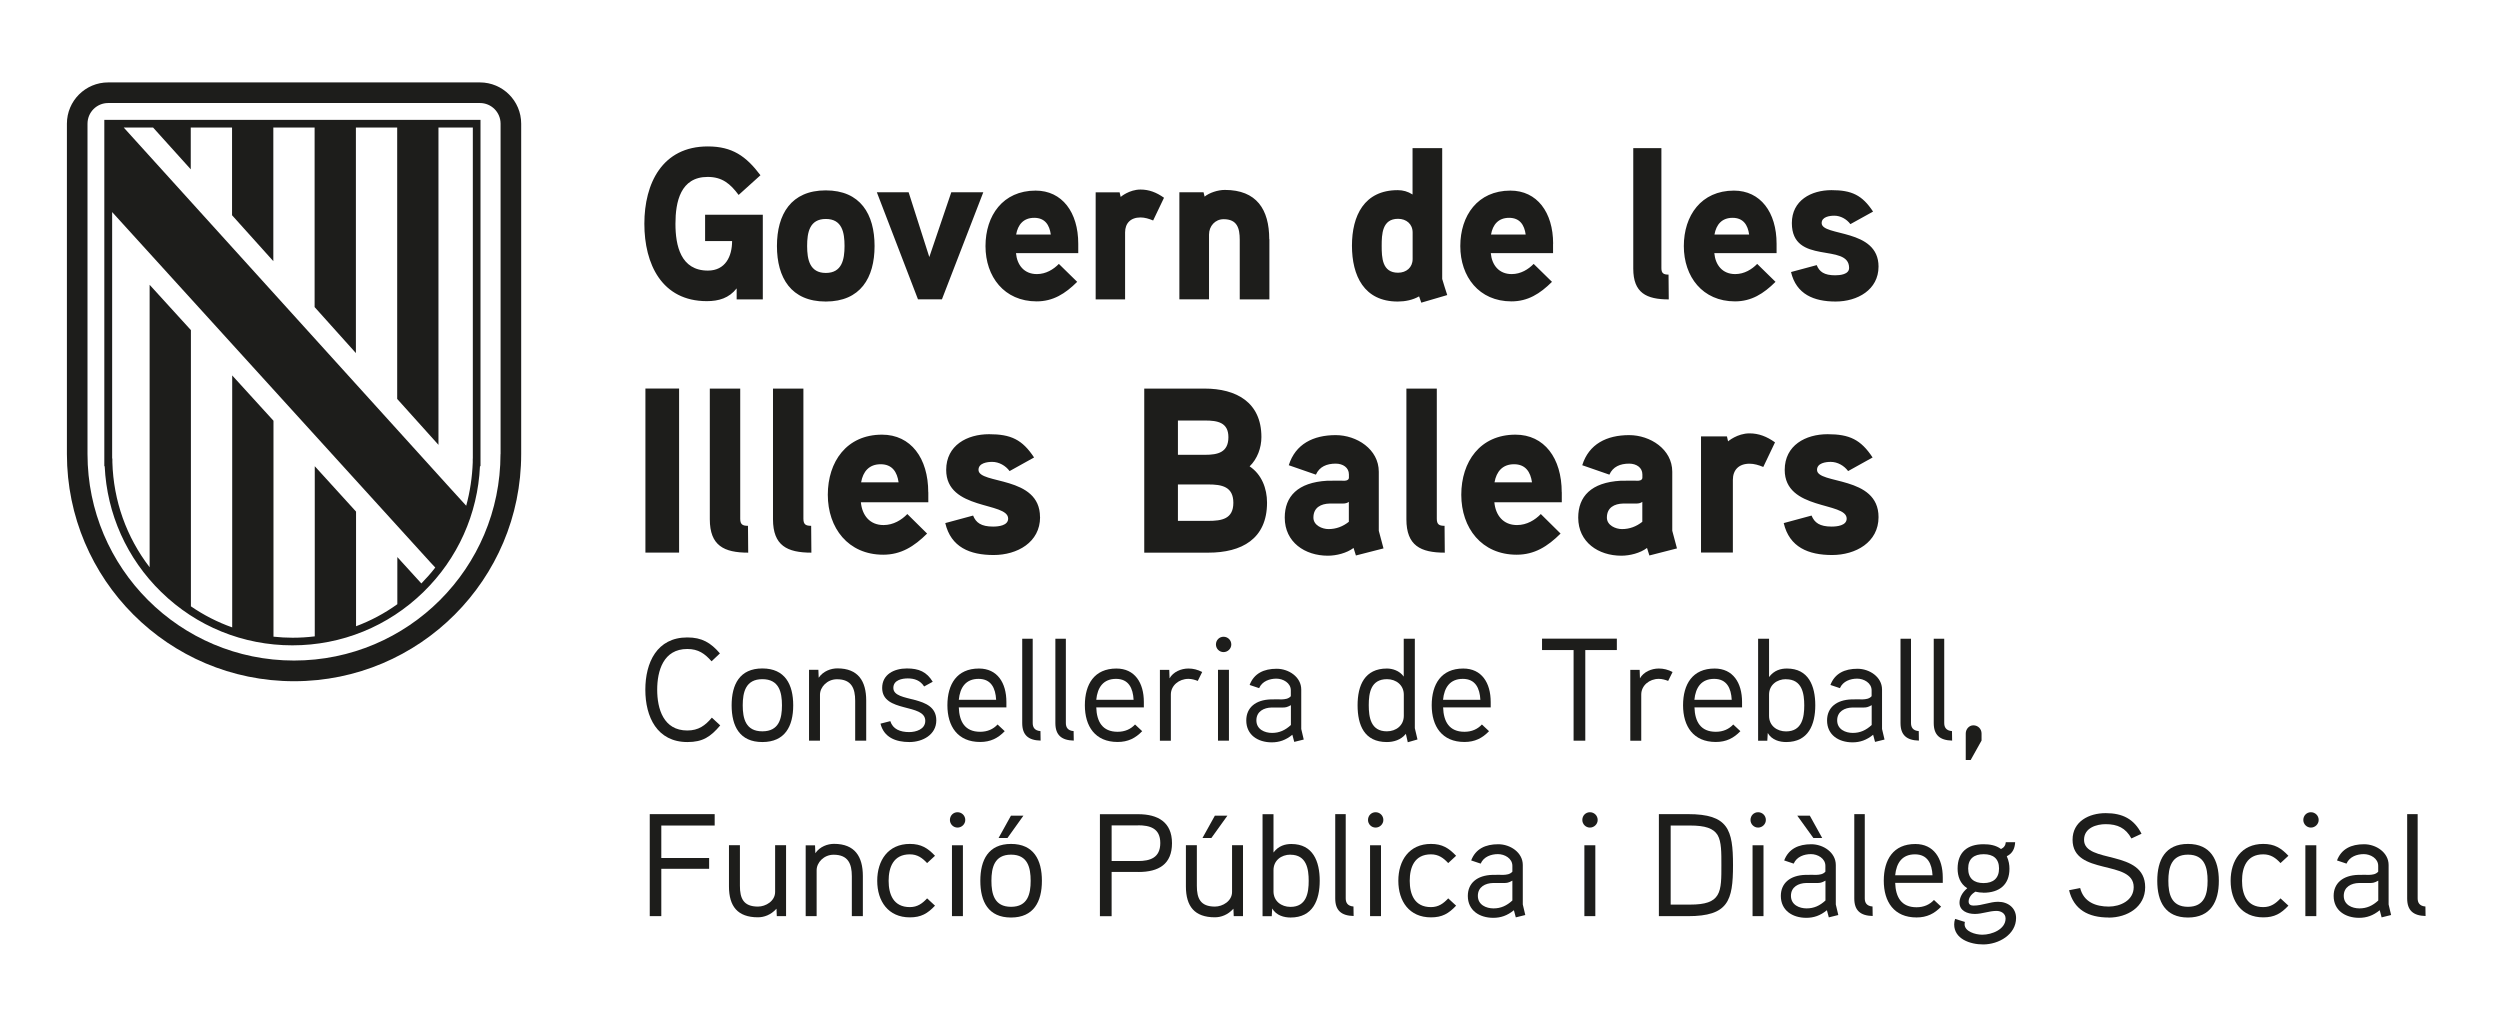<?xml version="1.0" encoding="UTF-8"?><svg id="Capa_1" xmlns="http://www.w3.org/2000/svg" viewBox="0 0 328.82 133.23"><defs><style>.cls-1{fill:none;}.cls-2{fill:#1d1d1b;}</style></defs><path class="cls-2" d="M92.74,28.23v3.48h3.55c0,2.02-.89,3.88-3.18,3.88-3.58,0-4.27-3.28-4.27-6.16s.66-6.16,4.24-6.16c1.92,0,2.98.91,4.07,2.37l2.87-2.59c-1.89-2.51-3.7-3.79-6.93-3.79-5.99,0-8.34,4.87-8.34,10.17s2.29,10.18,8.22,10.18c1.57,0,2.92-.4,3.92-1.68v1.45h3.44v-11.14h-7.59ZM115.03,32.36c0-4.19-1.86-7.32-6.42-7.32s-6.42,3.14-6.42,7.32,1.86,7.3,6.42,7.3,6.42-3.11,6.42-7.3M111.08,32.36c0,1.77-.34,3.54-2.46,3.54s-2.46-1.77-2.46-3.54.31-3.56,2.46-3.56,2.46,1.79,2.46,3.56M125.12,25.29l-2.89,8.52-2.72-8.52h-4.18l5.41,14.08h3.15l5.44-14.08h-4.21ZM141.82,32.05c0-4.13-2.12-6.98-5.61-6.98-4.3,0-6.59,3.28-6.59,7.3s2.46,7.27,6.73,7.27c2.15,0,3.75-1,5.33-2.57l-2.41-2.36c-.69.71-1.69,1.34-2.89,1.34-1.69,0-2.61-1.2-2.75-2.76h8.19v-1.23ZM133.65,30.85c.23-1.31.97-2.2,2.38-2.2s2.01.94,2.18,2.2h-4.56ZM153.1,26.01c-1-.71-1.98-1.08-3.09-1.08-1.49,0-2.61.97-2.61.97l-.14-.6h-3.15v14.08h3.87v-8.81c0-1.2.72-1.97,2.03-1.97.55,0,1.12.17,1.66.4l1.43-2.99ZM166.94,31.45c0-3.9-1.66-6.47-5.84-6.47-.92,0-2.03.37-2.66.88l-.14-.57h-3.18v14.08h3.9v-8.52c0-1.11.8-2.02,1.92-2.02,1.78,0,2.12,1.17,2.12,2.71v7.84h3.9v-7.92ZM190.35,38.8c-.06-.2-.66-2.02-.66-2.11v-17.21h-3.9v6.1c-.63-.4-1.26-.57-1.95-.57-4.41,0-6.02,3.36-6.02,7.3s1.58,7.35,6.02,7.35c.97,0,1.98-.2,2.81-.68l.29.83,3.41-1ZM185.8,34.07c0,1.11-.83,1.8-1.92,1.8-2.09,0-2.15-1.99-2.15-3.53s.06-3.56,2.15-3.56c1.09,0,1.92.68,1.92,1.8v3.51ZM204.28,32.05c0-4.13-2.12-6.98-5.62-6.98-4.3,0-6.59,3.28-6.59,7.3s2.46,7.27,6.73,7.27c2.15,0,3.75-1,5.33-2.57l-2.41-2.36c-.69.71-1.69,1.34-2.89,1.34-1.69,0-2.61-1.2-2.75-2.76h8.19v-1.23ZM196.11,30.85c.23-1.31.97-2.2,2.38-2.2s2.01.94,2.18,2.2h-4.55ZM219.47,36.12c-.66,0-.95-.17-.95-.85v-15.79h-3.7v15.85c0,3.19,1.72,4.05,4.67,4.05l-.03-3.25ZM233.67,32.05c0-4.13-2.12-6.98-5.61-6.98-4.3,0-6.59,3.28-6.59,7.3s2.46,7.27,6.73,7.27c2.15,0,3.75-1,5.33-2.57l-2.41-2.36c-.69.71-1.69,1.34-2.89,1.34-1.69,0-2.61-1.2-2.75-2.76h8.19v-1.23ZM225.5,30.85c.23-1.31.97-2.2,2.38-2.2s2.01.94,2.18,2.2h-4.56ZM247.08,35.07c0-5.07-7.48-3.93-7.48-5.73,0-.83,1.06-.97,1.66-.97.83,0,1.63.45,2.12,1.11l2.98-1.65c-1.43-2.17-2.81-2.82-5.47-2.82s-5.21,1.34-5.21,4.33c0,5.61,7.53,2.54,7.53,5.9,0,.86-1.2.97-1.83.97-1.46,0-2.09-.48-2.43-1.34l-3.38.91c.69,2.93,3.01,3.88,5.87,3.88s5.64-1.54,5.64-4.59"/><path class="cls-2" d="M89.32,51.1h-4.43v21.58h4.43v-21.58ZM98.38,69.16c-.71,0-1.02-.18-1.02-.93v-17.12h-4v17.19c0,3.46,1.86,4.39,5.05,4.39l-.03-3.52ZM106.69,69.16c-.71,0-1.02-.18-1.02-.93v-17.12h-4v17.19c0,3.46,1.86,4.39,5.05,4.39l-.03-3.52ZM122.09,64.74c0-4.48-2.29-7.57-6.08-7.57-4.65,0-7.13,3.55-7.13,7.91s2.67,7.88,7.29,7.88c2.33,0,4.06-1.08,5.77-2.78l-2.6-2.57c-.74.77-1.83,1.45-3.13,1.45-1.83,0-2.82-1.3-2.98-3h8.87v-1.33ZM113.26,63.44c.25-1.42,1.05-2.38,2.57-2.38s2.17,1.02,2.36,2.38h-4.93ZM136.79,68.01c0-5.5-8.09-4.27-8.09-6.21,0-.9,1.15-1.05,1.8-1.05.9,0,1.77.5,2.29,1.21l3.22-1.79c-1.55-2.35-3.04-3.06-5.92-3.06s-5.64,1.45-5.64,4.7c0,5.35,8.15,4.17,8.15,6.4,0,.93-1.3,1.05-1.98,1.05-1.58,0-2.26-.52-2.63-1.45l-3.66.99c.74,3.18,3.25,4.2,6.36,4.2s6.11-1.67,6.11-4.98M166.65,66.1c0-1.86-.71-3.71-2.29-4.76,1.02-.99,1.55-2.44,1.55-3.86,0-4.58-3.32-6.37-7.47-6.37h-7.94v21.58h8.43c4.37,0,7.72-1.79,7.72-6.58M161.57,57.5c0,2.01-1.4,2.32-3.07,2.32h-3.57v-4.51h3.57c1.64,0,3.07.25,3.07,2.19M162.22,66.13c0,2.13-1.52,2.38-3.29,2.38h-4v-4.79h4c1.77,0,3.29.28,3.29,2.41M181.35,69.81v-7.76c0-2.97-2.91-4.82-5.67-4.82-2.94,0-5.3,1.17-6.17,3.96l3.57,1.24c.46-1.05,1.43-1.45,2.6-1.45.96,0,1.74.52,1.74,1.42v.43c0,.18-.12.37-.53.4,0,0-1.3-.03-2.33,0-3.88.22-5.58,2.07-5.58,4.85,0,3.25,2.67,5.01,5.67,5.01,1.12,0,2.48-.34,3.38-1.02l.31.99,3.63-.93-.62-2.32ZM177.41,68.63c-.78.62-1.67.96-2.67.96-.84,0-1.99-.49-1.99-1.51,0-1.33.99-1.82,2.14-1.85h1.74c.31,0,.56-.06.78-.22v2.63ZM190,69.16c-.71,0-1.02-.18-1.02-.93v-17.12h-4v17.19c0,3.46,1.86,4.39,5.05,4.39l-.03-3.52ZM205.41,64.74c0-4.48-2.29-7.57-6.08-7.57-4.65,0-7.13,3.55-7.13,7.91s2.67,7.88,7.29,7.88c2.33,0,4.06-1.08,5.77-2.78l-2.6-2.57c-.74.77-1.83,1.45-3.13,1.45-1.83,0-2.82-1.3-2.98-3h8.87v-1.33ZM196.57,63.44c.25-1.42,1.06-2.38,2.57-2.38s2.17,1.02,2.36,2.38h-4.93ZM219.95,69.81v-7.76c0-2.97-2.91-4.82-5.67-4.82-2.95,0-5.3,1.17-6.17,3.96l3.57,1.24c.46-1.05,1.43-1.45,2.6-1.45.96,0,1.74.52,1.74,1.42v.43c0,.18-.12.37-.53.4,0,0-1.3-.03-2.33,0-3.88.22-5.58,2.07-5.58,4.85,0,3.25,2.67,5.01,5.67,5.01,1.12,0,2.48-.34,3.38-1.02l.31.99,3.63-.93-.62-2.32ZM216.01,68.63c-.78.62-1.67.96-2.67.96-.84,0-1.99-.49-1.99-1.51,0-1.33.99-1.82,2.14-1.85h1.74c.31,0,.56-.06.78-.22v2.63ZM233.46,58.18c-1.08-.77-2.14-1.18-3.35-1.18-1.61,0-2.82,1.05-2.82,1.05l-.15-.65h-3.41v15.27h4.19v-9.55c0-1.3.77-2.13,2.2-2.13.59,0,1.21.18,1.8.43l1.55-3.25ZM247.08,68.01c0-5.5-8.09-4.27-8.09-6.21,0-.9,1.15-1.05,1.8-1.05.9,0,1.77.5,2.29,1.21l3.22-1.79c-1.55-2.35-3.04-3.06-5.92-3.06s-5.64,1.45-5.64,4.7c0,5.35,8.15,4.17,8.15,6.4,0,.93-1.3,1.05-1.98,1.05-1.58,0-2.26-.52-2.64-1.45l-3.66.99c.74,3.18,3.26,4.2,6.36,4.2s6.11-1.67,6.11-4.98"/><path class="cls-2" d="M65.83,59.72c0,15-12.16,27.16-27.16,27.16s-27.16-12.16-27.16-27.16V16.27c0-1.5,1.21-2.72,2.72-2.72h48.89c1.5,0,2.72,1.21,2.72,2.72v43.45ZM63.11,10.84H14.23c-3,0-5.43,2.43-5.43,5.43v43.45c0,16.5,13.38,29.88,29.88,29.88s29.87-13.38,29.87-29.88V16.27c0-3-2.43-5.43-5.43-5.43"/><path class="cls-2" d="M62.2,60.32h-.02v.49c-.07,1.95-.36,3.87-.86,5.71l-2.24-2.46L16.27,16.77h3.86l4.96,5.5v-5.5h5.43v11.54l5.43,6.04v-17.58h5.43v23.62l5.43,6.05v-29.67h5.43v35.7l5.43,6.04V16.77h4.52v43.55ZM14.73,27.87c4.75,5.23,41.84,46.06,41.85,46.06l.67.72c-.56.73-1.18,1.42-1.83,2.09l-3.16-3.47v6.2c-1.68,1.21-3.51,2.18-5.43,2.9v-15.08l-5.43-5.97v22.38c-.96.12-1.94.18-2.92.18-.84,0-1.68-.05-2.51-.14v-28.4l-5.43-5.96v33.14c-1.92-.68-3.74-1.61-5.43-2.77v-36.33l-5.43-5.96v37.15c-3.04-3.95-4.76-8.74-4.9-13.81v-.49h-.03V27.87ZM63.2,61.32V15.77H13.72v45.55h.05c.29,6.28,2.92,12.14,7.43,16.54,4.64,4.53,10.77,7.02,17.25,7.02s12.61-2.49,17.25-7.02c4.51-4.4,7.14-10.26,7.43-16.54h.05Z"/><rect class="cls-1" x="84.06" y="81.1" width="235.97" height="41.3"/><path class="cls-2" d="M94.73,95.41c-1.27,1.5-2.29,2.19-4.31,2.19-4,0-5.54-3.31-5.54-6.88s1.52-6.88,5.52-6.88c1.92,0,3.08.69,4.29,2.1l-1.1,1.04c-.88-1-1.73-1.62-3.19-1.62-3.15,0-3.96,2.87-3.96,5.36s.81,5.36,3.96,5.36c1.48,0,2.35-.65,3.23-1.69l1.1,1.02Z"/><path class="cls-2" d="M100.27,97.6c-2.98,0-4.04-2.08-4.04-4.83s1.06-4.85,4.04-4.85,4.06,2.1,4.06,4.85-1.08,4.83-4.06,4.83ZM100.27,89.33c-2.19,0-2.58,1.71-2.58,3.44s.38,3.42,2.58,3.42,2.58-1.69,2.58-3.42-.38-3.44-2.58-3.44Z"/><path class="cls-2" d="M113.92,97.42h-1.44v-5.25c0-1.63-.48-2.83-2.4-2.83-1.27,0-2.23,1.02-2.23,2.04v6.04h-1.44v-9.32h1.23l.04,1.04c.6-.88,1.62-1.23,2.46-1.23,2.73,0,3.79,1.67,3.79,4.23v5.29Z"/><path class="cls-2" d="M119.6,97.6c-1.81,0-3.35-.63-3.79-2.42l1.29-.33c.33,1.06,1.31,1.44,2.48,1.44.87,0,2.12-.35,2.12-1.48,0-2.34-5.67-1.02-5.67-4.33,0-1.77,1.56-2.56,3.25-2.56,1.58,0,2.6.44,3.4,1.75l-1.13.62c-.5-.79-1.27-1.06-2.15-1.06-.71,0-1.9.19-1.9,1.25,0,2.04,5.65.77,5.65,4.27,0,1.88-1.79,2.85-3.54,2.85Z"/><path class="cls-2" d="M132.38,93.04h-6.27c.06,1.88.81,3.21,2.81,3.21.96,0,1.73-.35,2.29-.96l.94.88c-.88.92-1.87,1.42-3.23,1.42-2.96,0-4.31-2.06-4.31-4.83s1.25-4.83,4.15-4.83c2.42,0,3.61,1.88,3.61,4.4v.69ZM131.02,92.04c-.08-1.52-.65-2.75-2.31-2.75s-2.44,1.1-2.6,2.75h4.9Z"/><path class="cls-2" d="M136.87,97.41c-1.62-.04-2.42-.73-2.42-2.31v-11.09h1.38v11.09c0,.54.23,1,1.02,1.06l.02,1.25Z"/><path class="cls-2" d="M141.23,97.41c-1.62-.04-2.42-.73-2.42-2.31v-11.09h1.38v11.09c0,.54.23,1,1.02,1.06l.02,1.25Z"/><path class="cls-2" d="M150.46,93.04h-6.27c.06,1.88.81,3.21,2.81,3.21.96,0,1.73-.35,2.29-.96l.94.88c-.88.92-1.87,1.42-3.23,1.42-2.96,0-4.31-2.06-4.31-4.83s1.25-4.83,4.15-4.83c2.42,0,3.61,1.88,3.61,4.4v.69ZM149.1,92.04c-.08-1.52-.65-2.75-2.31-2.75s-2.44,1.1-2.6,2.75h4.9Z"/><path class="cls-2" d="M157.54,89.56c-.38-.15-.81-.27-1.23-.27-1.25,0-2.31.88-2.31,2.06v6.08h-1.44v-9.32h1.23l.04,1.11c.48-.85,1.52-1.29,2.48-1.29.63,0,1.23.15,1.81.46l-.58,1.17Z"/><path class="cls-2" d="M160.93,85.77c-.56,0-1-.46-1-1,0-.58.44-1.02,1-1.02s1.02.44,1.02,1.02c0,.54-.46,1-1.02,1ZM161.64,97.42h-1.44v-9.32h1.44v9.32Z"/><path class="cls-2" d="M171.48,97.27l-1.25.31-.25-.94c-.87.71-1.73,1-2.71,1-1.83,0-3.35-.98-3.35-2.88,0-1.69,1.23-2.71,3.23-2.77.29-.02,1.44,0,1.44,0,.42-.02.87-.06,1.19-.42v-.77c0-.98-1.02-1.54-1.9-1.54s-1.87.33-2.27,1.25l-1.25-.42c.58-1.52,1.87-2.13,3.56-2.13,1.58,0,3.23,1.08,3.23,2.73v5.19l.33,1.4ZM169.79,92.75c-.52.29-.73.31-1.12.31h-1.42c-1,.02-2,.5-2,1.69s1.1,1.65,2.06,1.65,1.73-.35,2.48-1.04v-2.61Z"/><path class="cls-2" d="M185.16,97.62l-.25-1.1c-.65.81-1.62,1.08-2.5,1.08-2.96,0-3.85-2.21-3.85-4.84s.94-4.83,3.86-4.83c.71,0,1.65.27,2.21,1.06v-4.98h1.46v11.77s.33,1.42.35,1.48l-1.29.37ZM184.64,91.37c0-1.25-1-2.04-2.21-2.04-2.15,0-2.4,1.85-2.4,3.42s.25,3.44,2.38,3.44c1.21,0,2.23-.77,2.23-2.04v-2.79Z"/><path class="cls-2" d="M196.08,93.04h-6.27c.06,1.88.81,3.21,2.81,3.21.96,0,1.73-.35,2.29-.96l.94.88c-.88.92-1.87,1.42-3.23,1.42-2.96,0-4.31-2.06-4.31-4.83s1.25-4.83,4.15-4.83c2.42,0,3.61,1.88,3.61,4.4v.69ZM194.71,92.04c-.08-1.52-.65-2.75-2.31-2.75s-2.44,1.1-2.6,2.75h4.9Z"/><path class="cls-2" d="M212.66,85.5h-4.15v11.92h-1.54v-11.92h-4.15v-1.5h9.84v1.5Z"/><path class="cls-2" d="M219.41,89.56c-.38-.15-.81-.27-1.23-.27-1.25,0-2.31.88-2.31,2.06v6.08h-1.44v-9.32h1.23l.04,1.11c.48-.85,1.52-1.29,2.48-1.29.63,0,1.23.15,1.81.46l-.58,1.17Z"/><path class="cls-2" d="M229.14,93.04h-6.27c.06,1.88.81,3.21,2.81,3.21.96,0,1.73-.35,2.29-.96l.94.88c-.88.92-1.87,1.42-3.23,1.42-2.96,0-4.31-2.06-4.31-4.83s1.25-4.83,4.15-4.83c2.42,0,3.61,1.88,3.61,4.4v.69ZM227.77,92.04c-.08-1.52-.65-2.75-2.31-2.75s-2.44,1.1-2.6,2.75h4.9Z"/><path class="cls-2" d="M234.93,97.6c-.83,0-1.88-.25-2.42-1.19l-.06,1.02h-1.21v-13.42h1.44v5.04c.67-.9,1.56-1.12,2.35-1.12,2.85,0,3.73,2.29,3.73,4.83s-.9,4.84-3.83,4.84ZM234.91,89.33c-1.21,0-2.23.77-2.23,2.04v2.79c0,1.29,1.04,2.04,2.23,2.04,2.13,0,2.4-1.88,2.4-3.42s-.27-3.44-2.4-3.44Z"/><path class="cls-2" d="M247.87,97.27l-1.25.31-.25-.94c-.87.71-1.73,1-2.71,1-1.83,0-3.35-.98-3.35-2.88,0-1.69,1.23-2.71,3.23-2.77.29-.02,1.44,0,1.44,0,.42-.02.87-.06,1.19-.42v-.77c0-.98-1.02-1.54-1.9-1.54s-1.87.33-2.27,1.25l-1.25-.42c.58-1.52,1.87-2.13,3.56-2.13,1.58,0,3.23,1.08,3.23,2.73v5.19l.33,1.4ZM246.18,92.75c-.52.29-.73.31-1.12.31h-1.42c-1,.02-2,.5-2,1.69s1.1,1.65,2.06,1.65,1.73-.35,2.48-1.04v-2.61Z"/><path class="cls-2" d="M252.39,97.41c-1.62-.04-2.42-.73-2.42-2.31v-11.09h1.38v11.09c0,.54.23,1,1.02,1.06l.02,1.25Z"/><path class="cls-2" d="M256.76,97.41c-1.62-.04-2.42-.73-2.42-2.31v-11.09h1.38v11.09c0,.54.23,1,1.02,1.06l.02,1.25Z"/><path class="cls-2" d="M260.62,97.42l-1.42,2.54h-.65v-3.48c0-.6.46-1.08,1-1.08.62,0,1.08.48,1.08,1.08v.94Z"/><path class="cls-2" d="M94,108.58h-7.02v4.27h6.29v1.42h-6.29v6.23h-1.52v-13.42h8.54v1.5Z"/><path class="cls-2" d="M103.4,120.5h-1.23l-.04-.98c-.75.83-1.65,1.13-2.44,1.13-2.67,0-3.81-1.44-3.81-4.06v-5.42h1.44v5.34c0,1.65.46,2.73,2.38,2.73,1.02,0,2.25-.73,2.25-1.92v-6.15h1.44v9.32Z"/><path class="cls-2" d="M113.48,120.5h-1.44v-5.25c0-1.63-.48-2.83-2.4-2.83-1.27,0-2.23,1.02-2.23,2.04v6.04h-1.44v-9.32h1.23l.04,1.04c.6-.88,1.62-1.23,2.46-1.23,2.73,0,3.79,1.67,3.79,4.23v5.29Z"/><path class="cls-2" d="M121.94,113.52c-.62-.67-1.27-1.15-2.27-1.15-2.17,0-2.79,1.71-2.79,3.48s.62,3.46,2.79,3.46c1,0,1.65-.48,2.27-1.15l1.04.96c-.98,1.04-1.83,1.54-3.31,1.54-2.84,0-4.29-2.12-4.29-4.81s1.44-4.85,4.29-4.85c1.48,0,2.35.54,3.31,1.56l-1.04.96Z"/><path class="cls-2" d="M125.94,108.85c-.56,0-1-.46-1-1,0-.58.44-1.02,1-1.02s1.02.44,1.02,1.02c0,.54-.46,1-1.02,1ZM126.65,120.5h-1.44v-9.32h1.44v9.32Z"/><path class="cls-2" d="M132.98,120.68c-2.98,0-4.04-2.08-4.04-4.83s1.06-4.85,4.04-4.85,4.06,2.1,4.06,4.85-1.08,4.83-4.06,4.83ZM132.98,112.41c-2.19,0-2.58,1.71-2.58,3.44s.38,3.42,2.58,3.42,2.58-1.69,2.58-3.42-.38-3.44-2.58-3.44ZM134.61,107.28l-2.1,2.94h-1.17l1.63-2.94h1.63Z"/><path class="cls-2" d="M149.75,114.68h-3.54v5.83h-1.54v-13.42h5.04c2.58,0,4.44,1.04,4.44,3.81s-1.75,3.79-4.4,3.79ZM149.67,108.56h-3.46v4.69h3.46c1.6,0,2.94-.42,2.94-2.37s-1.37-2.33-2.94-2.33Z"/><path class="cls-2" d="M163.5,120.5h-1.23l-.04-.98c-.75.83-1.65,1.13-2.44,1.13-2.67,0-3.81-1.44-3.81-4.06v-5.42h1.44v5.34c0,1.65.46,2.73,2.38,2.73,1.02,0,2.25-.73,2.25-1.92v-6.15h1.44v9.32ZM161.44,107.28l-2.11,2.94h-1.17l1.63-2.94h1.65Z"/><path class="cls-2" d="M169.75,120.68c-.83,0-1.88-.25-2.42-1.19l-.06,1.02h-1.21v-13.42h1.44v5.04c.67-.9,1.56-1.12,2.35-1.12,2.85,0,3.73,2.29,3.73,4.83s-.9,4.84-3.83,4.84ZM169.73,112.41c-1.21,0-2.23.77-2.23,2.04v2.79c0,1.29,1.04,2.04,2.23,2.04,2.13,0,2.4-1.88,2.4-3.42s-.27-3.44-2.4-3.44Z"/><path class="cls-2" d="M178.04,120.48c-1.62-.04-2.42-.73-2.42-2.31v-11.09h1.38v11.09c0,.54.23,1,1.02,1.06l.02,1.25Z"/><path class="cls-2" d="M180.93,108.85c-.56,0-1-.46-1-1,0-.58.44-1.02,1-1.02s1.02.44,1.02,1.02c0,.54-.46,1-1.02,1ZM181.64,120.5h-1.44v-9.32h1.44v9.32Z"/><path class="cls-2" d="M190.48,113.52c-.62-.67-1.27-1.15-2.27-1.15-2.17,0-2.79,1.71-2.79,3.48s.62,3.46,2.79,3.46c1,0,1.65-.48,2.27-1.15l1.04.96c-.98,1.04-1.83,1.54-3.31,1.54-2.85,0-4.29-2.12-4.29-4.81s1.44-4.85,4.29-4.85c1.48,0,2.34.54,3.31,1.56l-1.04.96Z"/><path class="cls-2" d="M200.62,120.35l-1.25.31-.25-.94c-.87.71-1.73,1-2.71,1-1.83,0-3.35-.98-3.35-2.88,0-1.69,1.23-2.71,3.23-2.77.29-.02,1.44,0,1.44,0,.42-.02.87-.06,1.19-.42v-.77c0-.98-1.02-1.54-1.9-1.54s-1.87.33-2.27,1.25l-1.25-.42c.58-1.52,1.87-2.13,3.56-2.13,1.58,0,3.23,1.08,3.23,2.73v5.19l.33,1.4ZM198.92,115.83c-.52.29-.73.31-1.12.31h-1.42c-1,.02-2,.5-2,1.69s1.1,1.65,2.06,1.65,1.73-.35,2.48-1.04v-2.61Z"/><path class="cls-2" d="M209.12,108.85c-.56,0-1-.46-1-1,0-.58.44-1.02,1-1.02s1.02.44,1.02,1.02c0,.54-.46,1-1.02,1ZM209.83,120.5h-1.44v-9.32h1.44v9.32Z"/><path class="cls-2" d="M222.02,120.5h-3.83v-13.42h3.83c5.29,0,5.92,2.02,5.92,6.71s-.63,6.71-5.92,6.71ZM225.91,109.83c-.54-.88-1.62-1.25-3.61-1.25h-2.56v10.4h2.56c2,0,3.08-.37,3.61-1.27.52-.85.5-2.29.5-3.92s.02-3.08-.5-3.96Z"/><path class="cls-2" d="M231.24,108.85c-.56,0-1-.46-1-1,0-.58.44-1.02,1-1.02s1.02.44,1.02,1.02c0,.54-.46,1-1.02,1ZM231.95,120.5h-1.44v-9.32h1.44v9.32Z"/><path class="cls-2" d="M241.79,120.35l-1.25.31-.25-.94c-.87.71-1.73,1-2.71,1-1.83,0-3.35-.98-3.35-2.88,0-1.69,1.23-2.71,3.23-2.77.29-.02,1.44,0,1.44,0,.42-.02.87-.06,1.19-.42v-.77c0-.98-1.02-1.54-1.9-1.54s-1.87.33-2.27,1.25l-1.25-.42c.58-1.52,1.87-2.13,3.56-2.13,1.58,0,3.23,1.08,3.23,2.73v5.19l.33,1.4ZM240.1,115.83c-.52.29-.73.31-1.12.31h-1.42c-1,.02-2,.5-2,1.69s1.1,1.65,2.06,1.65,1.73-.35,2.48-1.04v-2.61ZM239.68,110.22h-1.17l-2.12-2.94h1.65l1.63,2.94Z"/><path class="cls-2" d="M246.31,120.48c-1.62-.04-2.42-.73-2.42-2.31v-11.09h1.38v11.09c0,.54.23,1,1.02,1.06l.02,1.25Z"/><path class="cls-2" d="M255.54,116.12h-6.27c.06,1.88.81,3.21,2.81,3.21.96,0,1.73-.35,2.29-.96l.94.88c-.88.92-1.87,1.42-3.23,1.42-2.96,0-4.31-2.06-4.31-4.83s1.25-4.83,4.15-4.83c2.42,0,3.61,1.88,3.61,4.4v.69ZM254.18,115.12c-.08-1.52-.65-2.75-2.31-2.75s-2.44,1.1-2.6,2.75h4.9Z"/><path class="cls-2" d="M260.87,117.41c-.37,0-.65-.04-1.06-.13-.46.29-.88.73-.88,1.29,0,.46.35.54.67.54,1.1,0,2.13-.5,3.21-.5,1.33,0,2.36.83,2.36,2.13,0,2.17-2.27,3.48-4.33,3.48-1.73,0-3.81-.73-3.81-2.63,0-.23.04-.5.12-.73l1.29.4c-.02.1-.04.19-.04.31,0,.94,1.4,1.37,2.33,1.37,1.27,0,3.06-.71,3.06-2.13,0-.69-.63-1-1.19-1-.98,0-1.88.4-2.85.4-1.02,0-2.02-.44-2.02-1.48,0-.65.35-1.35,1.02-1.9-.96-.6-1.27-1.6-1.27-2.58,0-2.15,1.27-3.21,3.4-3.21.81,0,1.63.12,2.31.63.4-.19.6-.5.63-.9h1.23c-.04.73-.27,1.44-1.1,1.85.27.62.35,1.13.35,1.65,0,2.1-1.33,3.15-3.44,3.15ZM260.91,112.35c-1.25,0-2.04.58-2.04,1.88s.75,1.92,2.02,1.92,2.04-.62,2.04-1.92-.77-1.88-2.02-1.88Z"/><path class="cls-2" d="M277.37,120.68c-2.73,0-4.61-1.06-5.23-3.59l1.46-.29c.46,1.85,2.06,2.44,3.77,2.44,1.48,0,3.27-.79,3.27-2.56,0-3.67-8.04-1.46-8.04-6.23,0-2.4,2.15-3.5,4.36-3.5s3.73.77,4.71,2.71l-1.33.62c-.75-1.38-1.83-1.88-3.38-1.88-1.21,0-2.85.48-2.85,2.06,0,3.19,8.04,1.19,8.04,6.23,0,2.6-2.35,4-4.79,4Z"/><path class="cls-2" d="M287.78,120.68c-2.98,0-4.04-2.08-4.04-4.83s1.06-4.85,4.04-4.85,4.06,2.1,4.06,4.85-1.08,4.83-4.06,4.83ZM287.78,112.41c-2.19,0-2.58,1.71-2.58,3.44s.38,3.42,2.58,3.42,2.58-1.69,2.58-3.42-.38-3.44-2.58-3.44Z"/><path class="cls-2" d="M299.95,113.52c-.62-.67-1.27-1.15-2.27-1.15-2.17,0-2.79,1.71-2.79,3.48s.62,3.46,2.79,3.46c1,0,1.65-.48,2.27-1.15l1.04.96c-.98,1.04-1.83,1.54-3.31,1.54-2.84,0-4.29-2.12-4.29-4.81s1.44-4.85,4.29-4.85c1.48,0,2.35.54,3.31,1.56l-1.04.96Z"/><path class="cls-2" d="M303.95,108.85c-.56,0-1-.46-1-1,0-.58.44-1.02,1-1.02s1.02.44,1.02,1.02c0,.54-.46,1-1.02,1ZM304.66,120.5h-1.44v-9.32h1.44v9.32Z"/><path class="cls-2" d="M314.5,120.35l-1.25.31-.25-.94c-.87.71-1.73,1-2.71,1-1.83,0-3.35-.98-3.35-2.88,0-1.69,1.23-2.71,3.23-2.77.29-.02,1.44,0,1.44,0,.42-.02.87-.06,1.19-.42v-.77c0-.98-1.02-1.54-1.9-1.54s-1.87.33-2.27,1.25l-1.25-.42c.58-1.52,1.87-2.13,3.56-2.13,1.58,0,3.23,1.08,3.23,2.73v5.19l.33,1.4ZM312.81,115.83c-.52.29-.73.31-1.12.31h-1.42c-1,.02-2,.5-2,1.69s1.1,1.65,2.06,1.65,1.73-.35,2.48-1.04v-2.61Z"/><path class="cls-2" d="M319.03,120.48c-1.62-.04-2.42-.73-2.42-2.31v-11.09h1.38v11.09c0,.54.23,1,1.02,1.06l.02,1.25Z"/></svg>